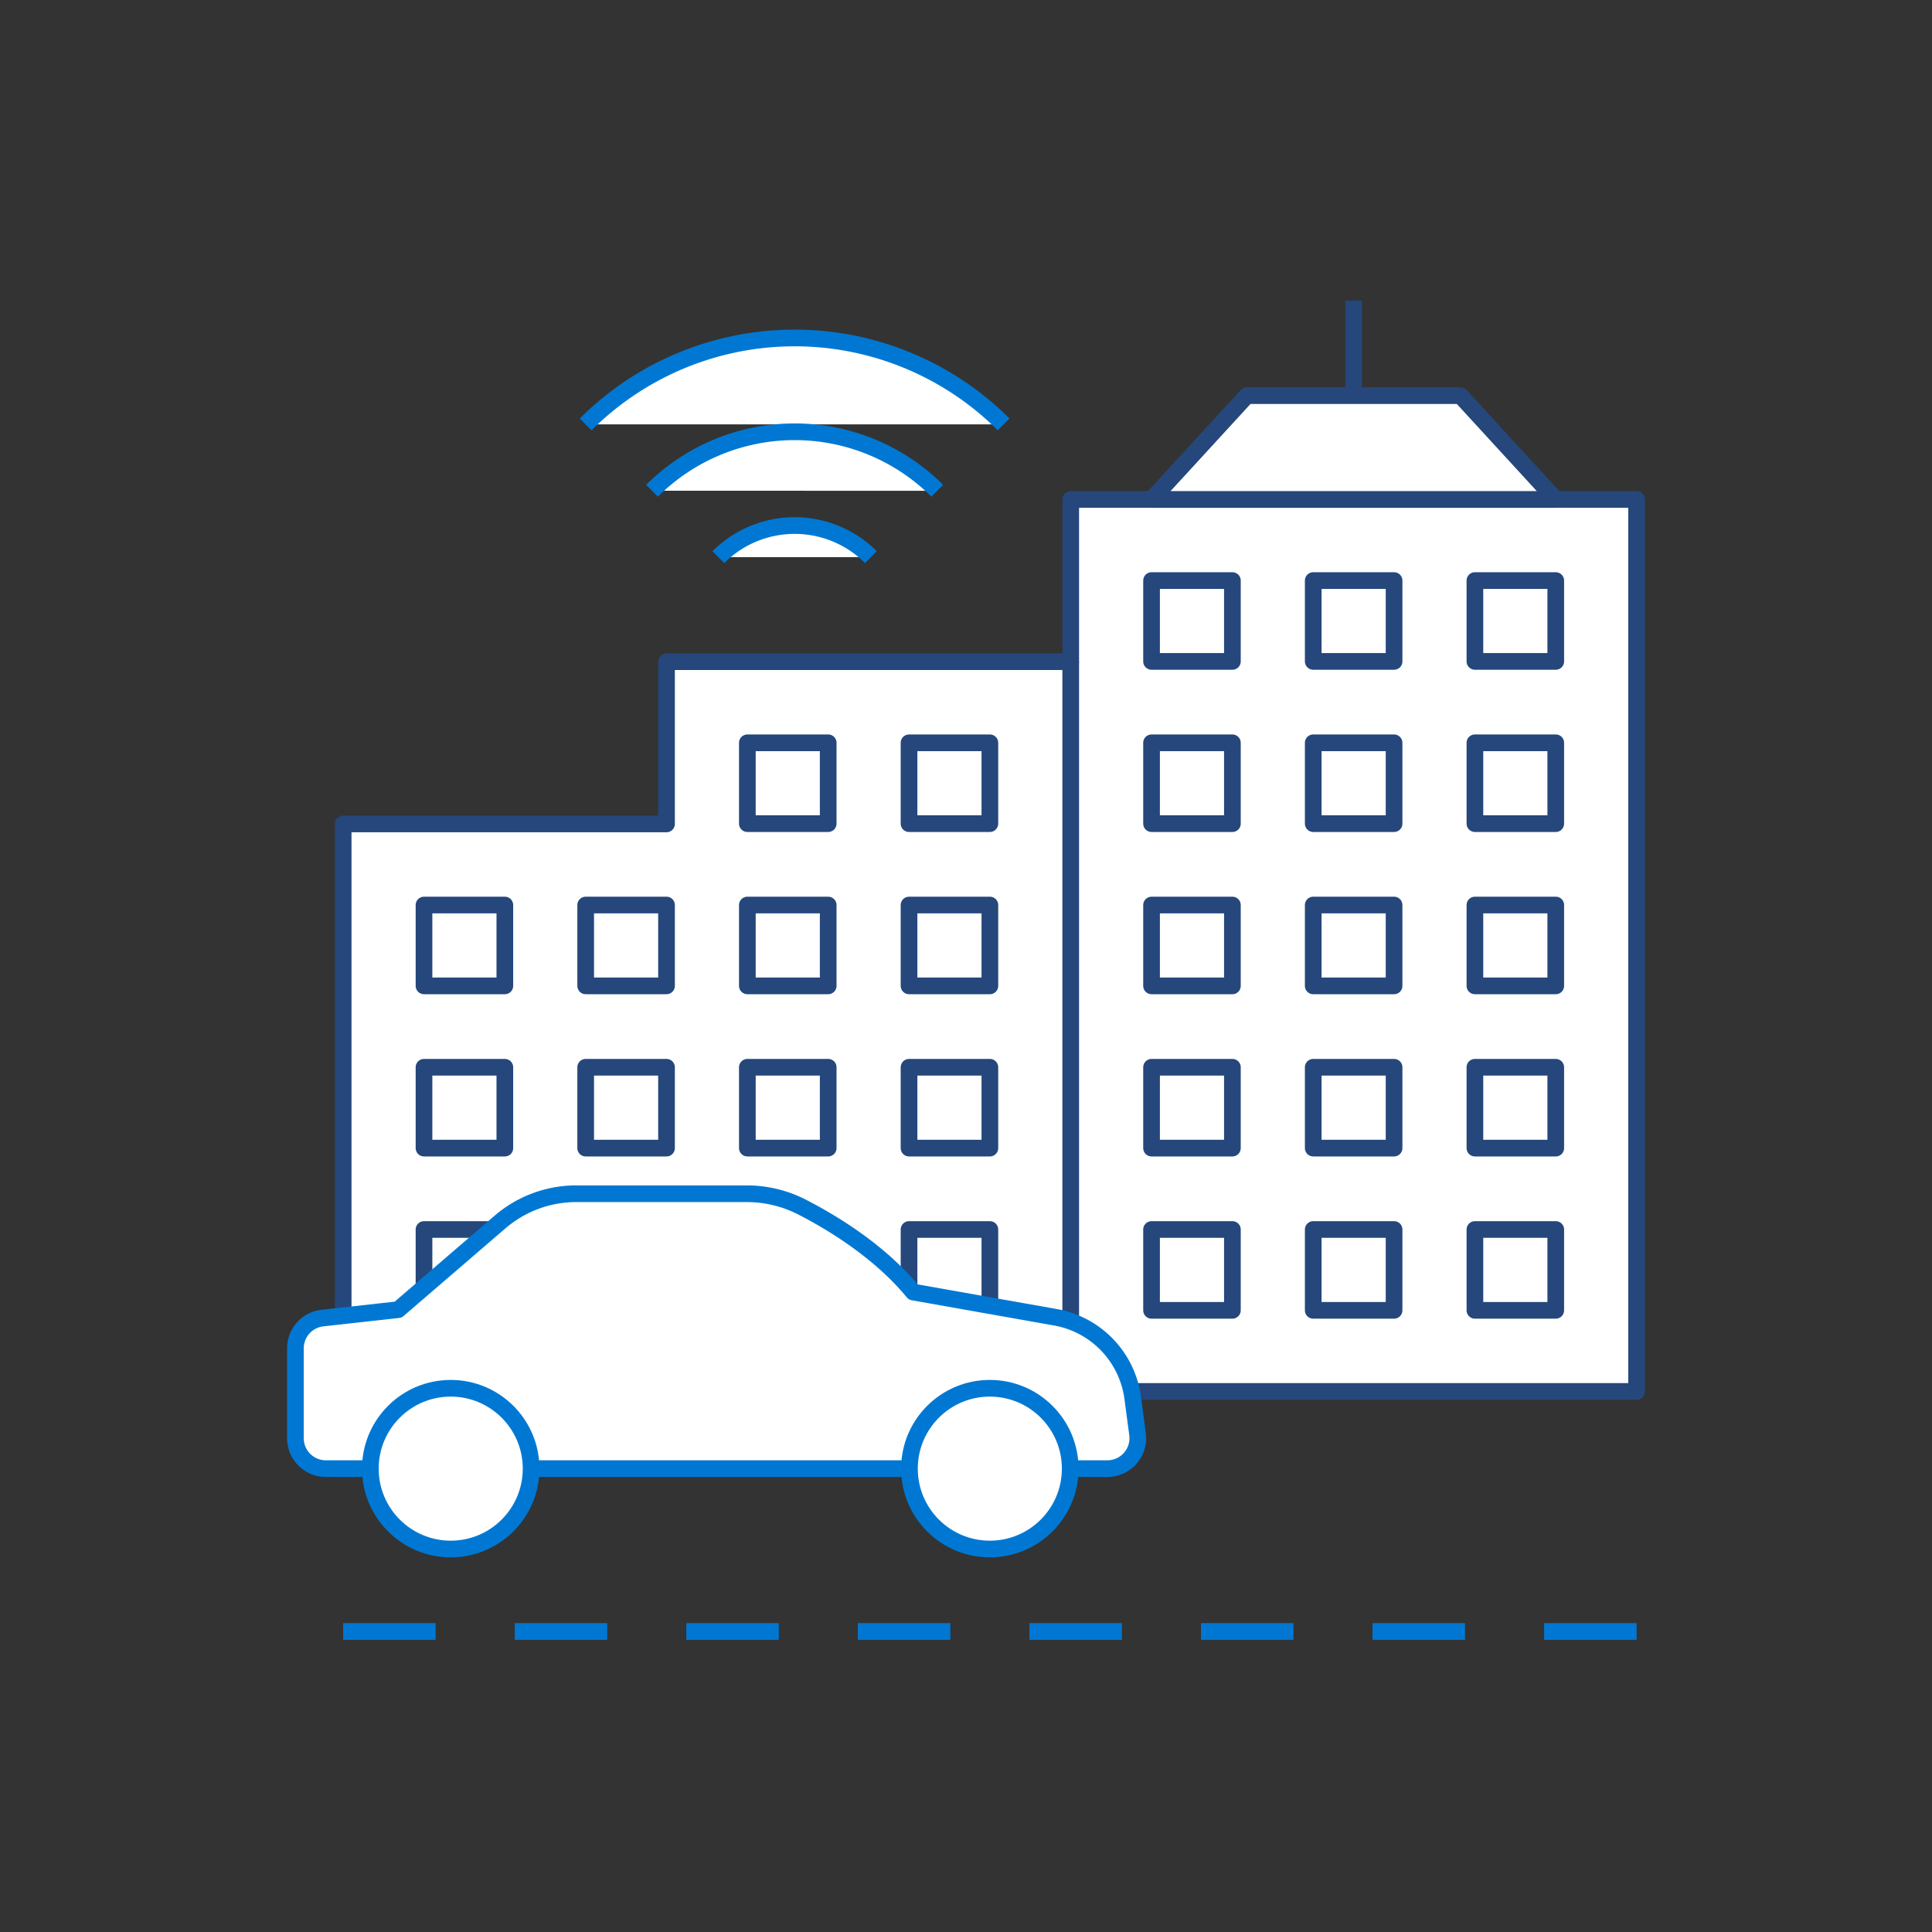 <svg id="Layer_1" data-name="Layer 1" xmlns="http://www.w3.org/2000/svg" viewBox="0 0 550 550">
  <rect x="0" y="0" width="550" height="550" fill="#333333" stroke="none"/>
  <g>
    <polygon points="465.903 396.119 465.903 142.184 304.81 142.184 304.81 188.368 189.744 188.368 189.744 234.552 97.691 234.552 97.691 396.119 465.903 396.119" fill="#fff" stroke="#25477b" stroke-linejoin="round" stroke-width="4.748"/>
    <rect x="327.823" y="165.276" width="23.013" height="23.013" fill="#fff" stroke="#25477b" stroke-linejoin="round" stroke-width="4.748"/>
    <rect x="373.85" y="165.276" width="23.013" height="23.013" fill="#fff" stroke="#25477b" stroke-linejoin="round" stroke-width="4.748"/>
    <rect x="419.877" y="165.276" width="23.013" height="23.013" fill="#fff" stroke="#25477b" stroke-linejoin="round" stroke-width="4.748"/>
    <rect x="212.757" y="211.46" width="23.013" height="23.013" fill="#fff" stroke="#25477b" stroke-linejoin="round" stroke-width="4.748"/>
    <rect x="258.784" y="211.46" width="23.013" height="23.013" fill="#fff" stroke="#25477b" stroke-linejoin="round" stroke-width="4.748"/>
    <rect x="327.823" y="211.46" width="23.013" height="23.013" fill="#fff" stroke="#25477b" stroke-linejoin="round" stroke-width="4.748"/>
    <rect x="373.85" y="211.46" width="23.013" height="23.013" fill="#fff" stroke="#25477b" stroke-linejoin="round" stroke-width="4.748"/>
    <rect x="419.877" y="211.46" width="23.013" height="23.013" fill="#fff" stroke="#25477b" stroke-linejoin="round" stroke-width="4.748"/>
    <rect x="120.704" y="257.644" width="23.013" height="23.013" fill="#fff" stroke="#25477b" stroke-linejoin="round" stroke-width="4.748"/>
    <rect x="166.73" y="257.644" width="23.013" height="23.013" fill="#fff" stroke="#25477b" stroke-linejoin="round" stroke-width="4.748"/>
    <rect x="212.757" y="257.644" width="23.013" height="23.013" fill="#fff" stroke="#25477b" stroke-linejoin="round" stroke-width="4.748"/>
    <rect x="258.784" y="257.644" width="23.013" height="23.013" fill="#fff" stroke="#25477b" stroke-linejoin="round" stroke-width="4.748"/>
    <rect x="327.823" y="257.644" width="23.013" height="23.013" fill="#fff" stroke="#25477b" stroke-linejoin="round" stroke-width="4.748"/>
    <rect x="373.85" y="257.644" width="23.013" height="23.013" fill="#fff" stroke="#25477b" stroke-linejoin="round" stroke-width="4.748"/>
    <rect x="419.877" y="257.644" width="23.013" height="23.013" fill="#fff" stroke="#25477b" stroke-linejoin="round" stroke-width="4.748"/>
    <rect x="120.704" y="303.829" width="23.013" height="23.013" fill="#fff" stroke="#25477b" stroke-linejoin="round" stroke-width="4.748"/>
    <rect x="166.73" y="303.829" width="23.013" height="23.013" fill="#fff" stroke="#25477b" stroke-linejoin="round" stroke-width="4.748"/>
    <rect x="212.757" y="303.829" width="23.013" height="23.013" fill="#fff" stroke="#25477b" stroke-linejoin="round" stroke-width="4.748"/>
    <rect x="258.784" y="303.829" width="23.013" height="23.013" fill="#fff" stroke="#25477b" stroke-linejoin="round" stroke-width="4.748"/>
    <rect x="327.823" y="303.829" width="23.013" height="23.013" fill="#fff" stroke="#25477b" stroke-linejoin="round" stroke-width="4.748"/>
    <rect x="373.85" y="303.829" width="23.013" height="23.013" fill="#fff" stroke="#25477b" stroke-linejoin="round" stroke-width="4.748"/>
    <rect x="419.877" y="303.829" width="23.013" height="23.013" fill="#fff" stroke="#25477b" stroke-linejoin="round" stroke-width="4.748"/>
    <rect x="120.704" y="350.013" width="23.013" height="23.013" fill="#fff" stroke="#25477b" stroke-linejoin="round" stroke-width="4.748"/>
    <rect x="166.73" y="350.013" width="23.013" height="23.013" fill="#fff" stroke="#25477b" stroke-linejoin="round" stroke-width="4.748"/>
    <rect x="212.757" y="350.013" width="23.013" height="23.013" fill="#fff" stroke="#25477b" stroke-linejoin="round" stroke-width="4.748"/>
    <rect x="258.784" y="350.013" width="23.013" height="23.013" fill="#fff" stroke="#25477b" stroke-linejoin="round" stroke-width="4.748"/>
    <rect x="327.823" y="350.013" width="23.013" height="23.013" fill="#fff" stroke="#25477b" stroke-linejoin="round" stroke-width="4.748"/>
    <rect x="373.85" y="350.013" width="23.013" height="23.013" fill="#fff" stroke="#25477b" stroke-linejoin="round" stroke-width="4.748"/>
    <rect x="419.877" y="350.013" width="23.013" height="23.013" fill="#fff" stroke="#25477b" stroke-linejoin="round" stroke-width="4.748"/>
    <line x1="304.81" y1="188.368" x2="304.81" y2="396.119" fill="#fff" stroke="#25477b" stroke-linejoin="round" stroke-width="4.748"/>
    <line x1="97.691" y1="464.447" x2="124.01" y2="464.447" fill="#fff" stroke="#0078d3" stroke-linejoin="round" stroke-width="4.748"/>
    <line x1="146.533" y1="464.447" x2="172.852" y2="464.447" fill="#fff" stroke="#0078d3" stroke-linejoin="round" stroke-width="4.748"/>
    <line x1="195.375" y1="464.447" x2="221.694" y2="464.447" fill="#fff" stroke="#0078d3" stroke-linejoin="round" stroke-width="4.748"/>
    <line x1="244.217" y1="464.447" x2="270.536" y2="464.447" fill="#fff" stroke="#0078d3" stroke-linejoin="round" stroke-width="4.748"/>
    <line x1="293.059" y1="464.447" x2="319.378" y2="464.447" fill="#fff" stroke="#0078d3" stroke-linejoin="round" stroke-width="4.748"/>
    <line x1="341.901" y1="464.447" x2="368.219" y2="464.447" fill="#fff" stroke="#0078d3" stroke-linejoin="round" stroke-width="4.748"/>
    <line x1="390.743" y1="464.447" x2="417.061" y2="464.447" fill="#fff" stroke="#0078d3" stroke-linejoin="round" stroke-width="4.748"/>
    <line x1="439.585" y1="464.447" x2="465.903" y2="464.447" fill="#fff" stroke="#0078d3" stroke-linejoin="round" stroke-width="4.748"/>
    <path d="M315.243,418.091H92.763a8.666,8.666,0,0,1-8.666-8.666v-25.586a8.666,8.666,0,0,1,7.711-8.613l21.544-2.39,28.991-24.948a33.285,33.285,0,0,1,21.711-8.056h48.571a34.525,34.525,0,0,1,15.798,3.847c8.57,4.408,22.016,12.548,31.552,24.141l40.498,7.182a26.923,26.923,0,0,1,21.987,22.96l1.373,10.32A8.666,8.666,0,0,1,315.243,418.091Z" fill="#fff" stroke="#0078d3" stroke-linejoin="round" stroke-width="4.748"/>
    <circle cx="128.311" cy="418.091" r="22.882" fill="#fff" stroke="#0078d3" stroke-linejoin="round" stroke-width="4.748"/>
    <circle cx="281.783" cy="418.091" r="22.882" fill="#fff" stroke="#0078d3" stroke-linejoin="round" stroke-width="4.748"/>
    <polygon points="415.769 112.63 354.944 112.63 327.823 142.183 442.89 142.183 415.769 112.63" fill="#fff" stroke="#25477b" stroke-linejoin="round" stroke-width="4.748"/>
    <line x1="385.356" y1="112.63" x2="385.356" y2="85.553" fill="#fff" stroke="#25477b" stroke-linejoin="round" stroke-width="4.748"/>
    <g>
      <path d="M166.73,120.814a84.229,84.229,0,0,1,118.982.001" fill="#fff" stroke="#0078d3" stroke-linejoin="round" stroke-width="4.748"/>
      <path d="M185.624,139.707a57.479,57.479,0,0,1,81.196.001" fill="#fff" stroke="#0078d3" stroke-linejoin="round" stroke-width="4.748"/>
      <path d="M204.517,158.601a30.695,30.695,0,0,1,43.409,0" fill="#fff" stroke="#0078d3" stroke-linejoin="round" stroke-width="4.748"/>
    </g>
  </g>
</svg>

